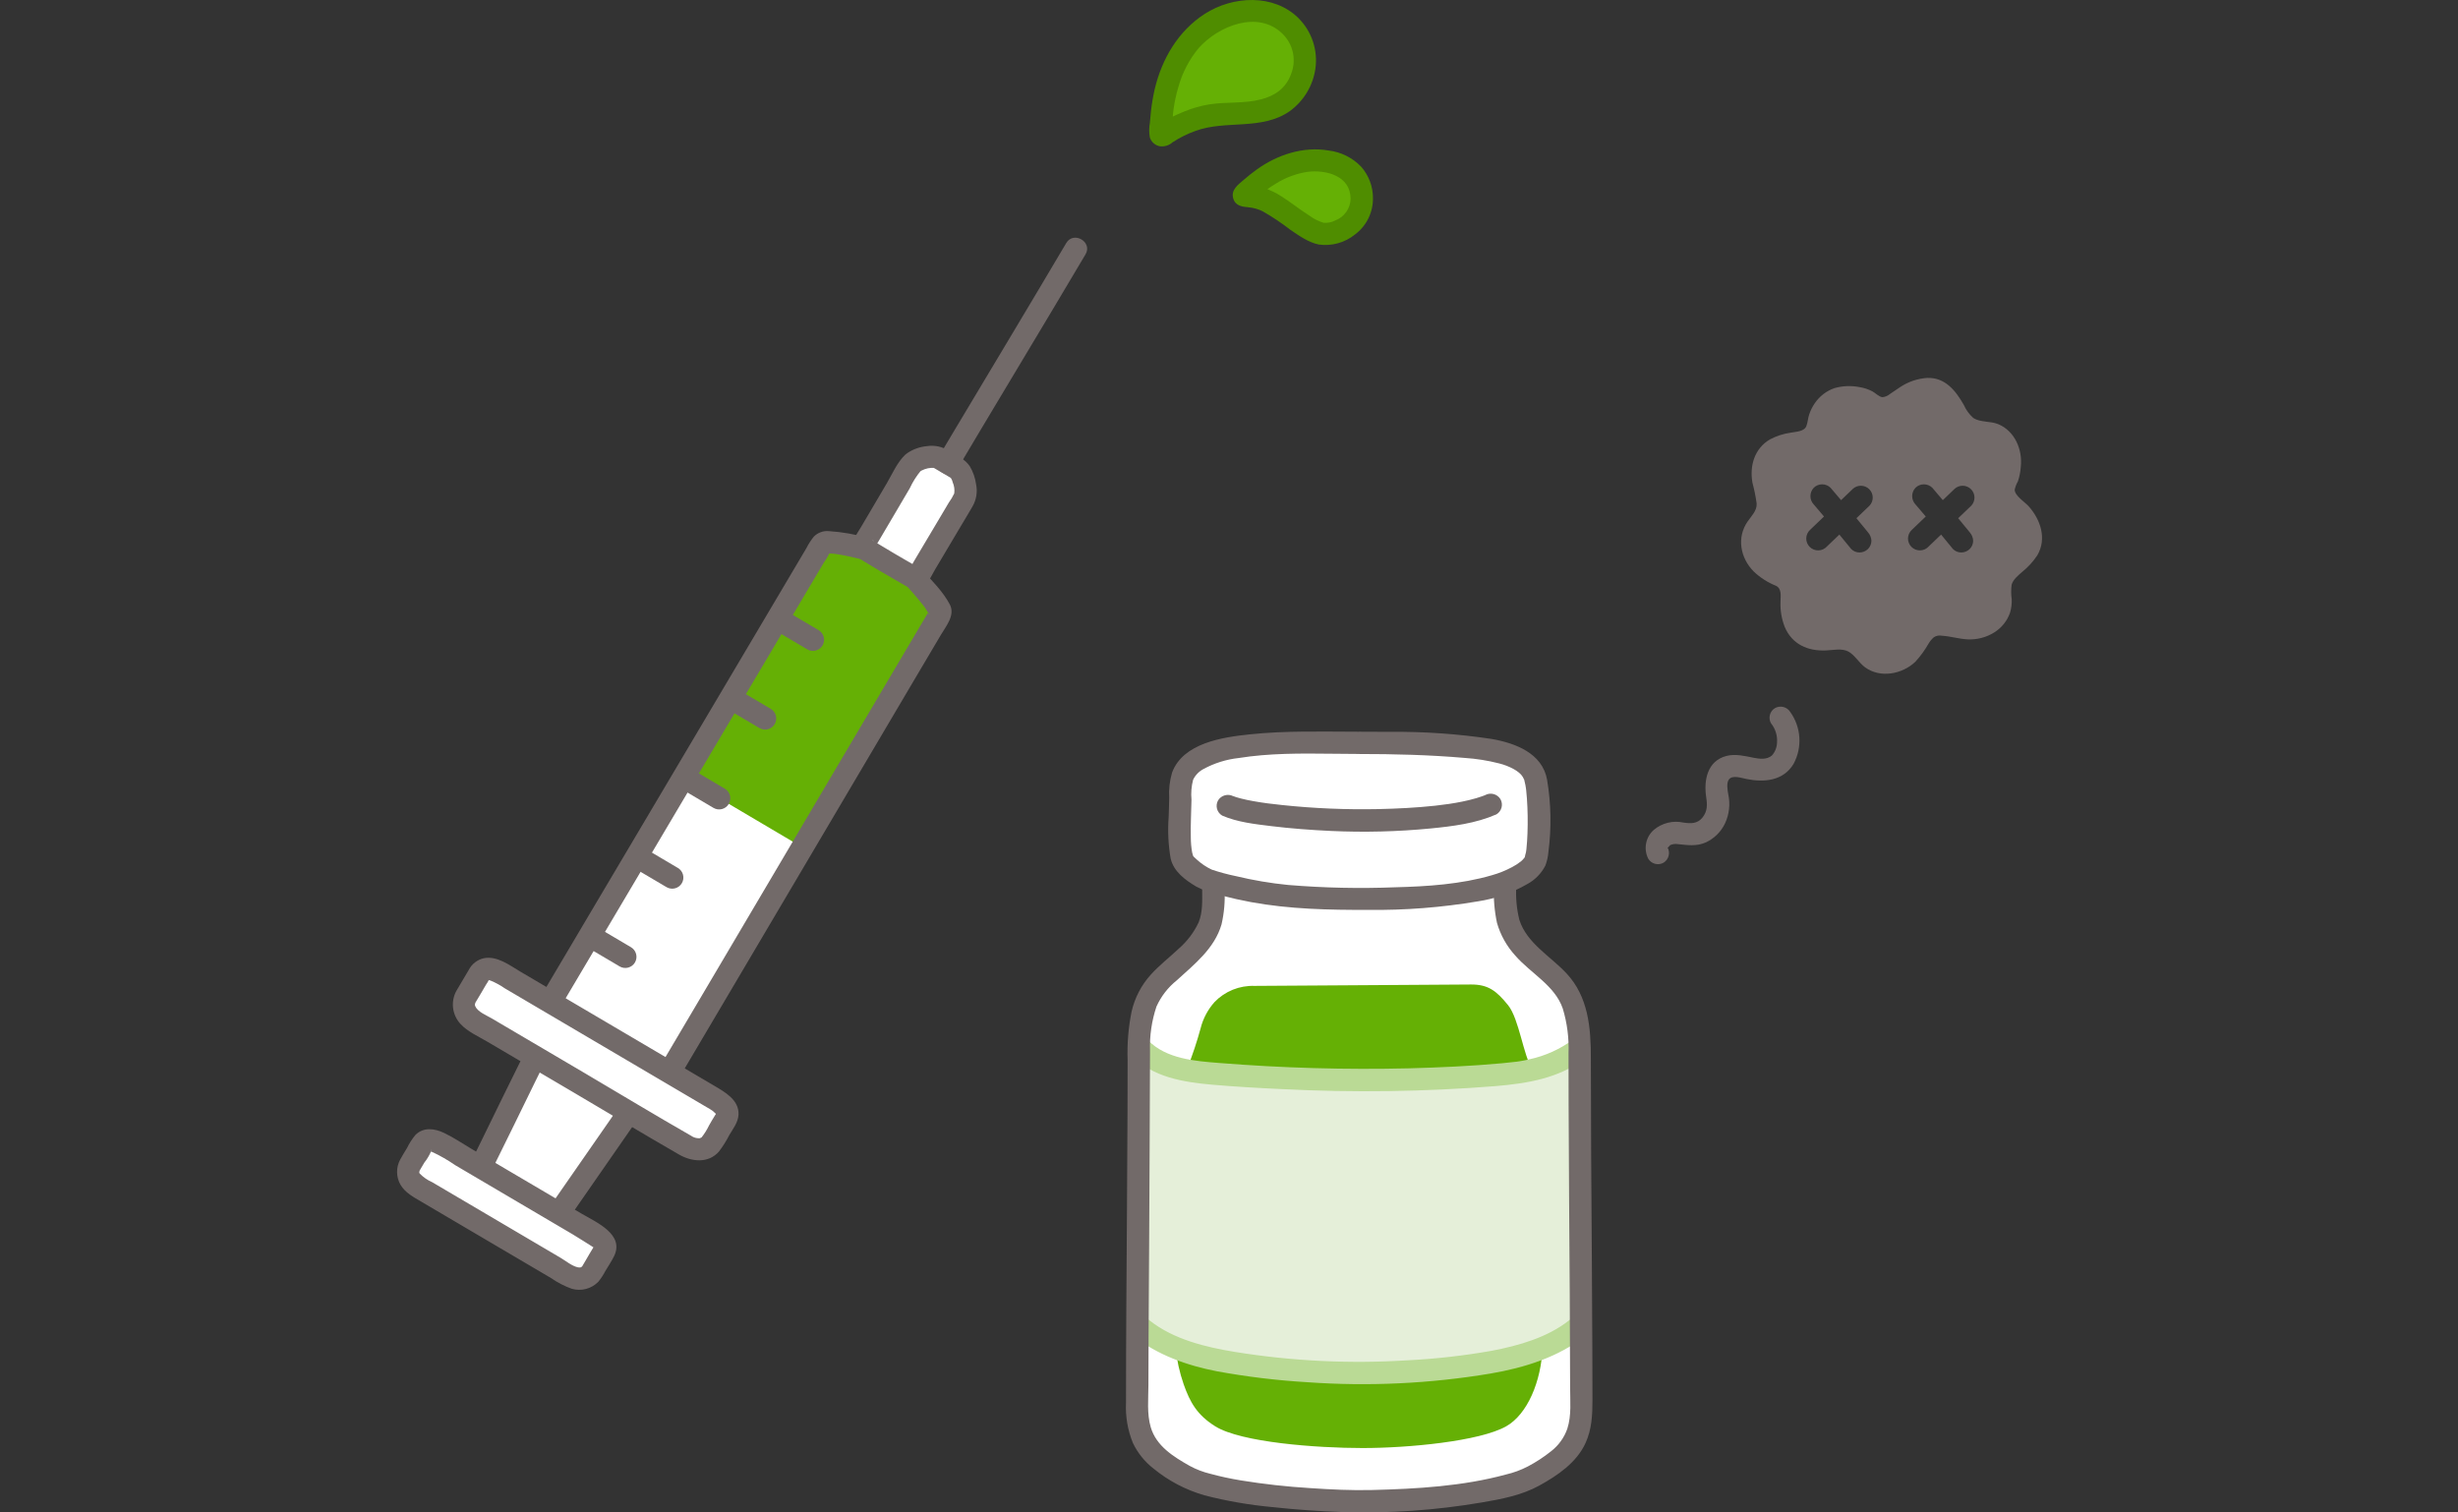 <svg width="130" height="80" viewBox="0 0 130 80" fill="none" xmlns="http://www.w3.org/2000/svg">
<rect x="0" y="0" width="130" height="80" fill="#333333" stroke="none"/>
<mask id="mask0_1621_24472" style="mask-type:alpha" maskUnits="userSpaceOnUse" x="0" y="0" width="130" height="80">
<path d="M0 0H130V80H0V0Z" fill="#D9D9D9"/>
</mask>
<g mask="url(#mask0_1621_24472)">
</g>
<g clip-path="url(#clip0_1621_24472)">
<path d="M63.923 78.543C63.456 78.429 63.006 78.255 62.585 78.025C61.364 77.294 60.145 76.575 60.145 74.547C60.145 68.001 60.23 62.318 60.23 55.586C60.195 54.664 60.346 53.744 60.673 52.882C61.176 51.702 62.596 50.949 63.379 49.934C64.162 48.918 64.173 48.368 64.173 47.055L64.165 46.635C66.779 47.393 68.915 47.54 71.545 47.54C73.054 47.57 74.563 47.516 76.066 47.378C77.169 47.245 78.484 47.111 79.603 46.684C79.603 46.793 79.605 46.861 79.605 46.861C79.605 48.175 79.616 48.918 80.399 49.932C81.181 50.947 82.601 51.701 83.105 52.881C83.432 53.743 83.583 54.663 83.548 55.585C83.548 62.317 83.633 68 83.633 74.546C83.633 76.575 82.414 77.293 81.193 78.024C79.526 79.022 74.669 79.383 72.012 79.413C69.866 79.39 66.162 79.152 63.923 78.543Z" fill="white"/>
<path d="M71.861 39.294C70.329 39.294 68.598 39.223 67.07 39.347C65.79 39.452 63.531 39.586 62.699 40.759C62.429 41.139 62.428 41.637 62.428 42.103C62.428 43.057 62.243 45.192 62.654 45.665C63.022 46.05 63.463 46.359 63.951 46.574C66.663 47.385 68.843 47.54 71.543 47.54C73.052 47.57 74.561 47.516 76.064 47.378C77.572 47.197 79.474 47.013 80.73 46.083C80.919 45.955 81.075 45.783 81.182 45.581C81.469 44.981 81.46 41.642 81.127 40.94C80.511 39.641 77.994 39.553 76.778 39.445C75.144 39.297 73.501 39.294 71.861 39.294Z" fill="white"/>
<path d="M61.412 70.928C61.046 70.739 60.7 70.515 60.378 70.258L60.156 70.079C60.18 65.29 60.23 60.746 60.23 55.586C60.23 55.512 60.23 55.438 60.231 55.365C61.149 56.404 62.636 56.634 63.94 56.769C64.438 56.82 68.439 57.13 72.187 57.13C75.818 57.13 79.602 56.874 80.634 56.685C81.691 56.52 82.691 56.1 83.546 55.46C83.546 55.502 83.546 55.544 83.546 55.586C83.546 60.745 83.595 65.29 83.62 70.079L83.398 70.258C82.469 71.011 81.216 71.458 80.145 71.765C78.324 72.287 74.562 72.621 71.889 72.629C69.213 72.621 65.426 72.248 63.629 71.765C62.862 71.567 62.119 71.286 61.412 70.928Z" fill="#E5EFD9"/>
<path d="M39.552 35.385C41.024 32.901 42.364 30.639 43.368 28.942C43.433 28.831 43.517 28.698 43.646 28.688C44.366 28.631 45.989 29.075 47.362 29.446C48.325 30.542 49.215 31.45 49.727 32.274C49.793 32.382 49.702 32.523 49.637 32.632C46.062 38.676 38.235 51.942 35.408 56.721C36.339 57.268 37.228 57.792 37.815 58.137C38.416 58.491 38.593 58.844 38.389 59.187L37.672 60.397C37.48 60.722 36.97 61.006 36.264 60.59L33.265 58.825L33.167 58.968C32.708 59.633 30.02 63.5 29.705 63.956L29.556 64.172L31.426 65.273C31.96 65.588 32.115 65.901 31.936 66.205L31.3 67.279C31.13 67.568 30.677 67.82 30.05 67.451L26.142 65.15L26.093 65.122L22.137 62.793C21.511 62.424 21.513 61.907 21.684 61.618L22.319 60.544C22.5 60.239 22.849 60.224 23.384 60.539L25.425 61.741L25.54 61.511C25.788 61.016 27.875 56.745 28.236 56.022C28.236 56.022 28.259 55.977 28.298 55.899L25.15 54.046C24.445 53.631 24.448 53.048 24.64 52.722L25.355 51.513C25.558 51.169 25.953 51.153 26.555 51.507L29.12 53.017L29.243 52.779C31.09 49.656 34.812 43.38 38.195 37.673C38.656 36.897 39.11 36.131 39.552 35.385Z" fill="white"/>
<path d="M48.289 24.474C48.208 24.542 48.14 24.624 48.086 24.715C47.611 25.518 46.394 27.588 45.919 28.392C45.856 28.499 45.778 28.645 45.714 28.753C45.63 28.894 45.672 28.996 45.827 29.087C46.07 29.23 46.647 29.58 46.865 29.709L47.184 29.896C47.402 30.025 47.989 30.36 48.231 30.502C48.386 30.593 48.495 30.581 48.578 30.44C49.29 29.237 50.194 27.725 50.97 26.413C51.075 26.227 51.106 26.009 51.057 25.801C51.022 25.605 50.914 24.964 50.591 24.774L49.654 24.222C49.385 24.064 48.784 24.241 48.591 24.305C48.48 24.341 48.378 24.399 48.289 24.474Z" fill="white"/>
<path d="M62.604 73.226C62.385 72.597 62.241 71.943 62.174 71.28C62.649 71.472 63.135 71.634 63.63 71.765C65.428 72.248 69.215 72.621 71.891 72.629C74.564 72.621 78.326 72.286 80.147 71.765C80.633 71.628 81.113 71.467 81.583 71.281C81.514 73.059 80.787 74.808 79.658 75.445C78.258 76.233 74.502 76.593 72.068 76.593C69.634 76.593 65.638 76.295 64.275 75.445C63.313 74.845 62.94 74.175 62.604 73.226Z" fill="#65B005"/>
<path d="M63.499 54.391C63.629 53.874 63.882 53.397 64.238 52.999C64.51 52.717 64.839 52.496 65.203 52.349C65.567 52.203 65.958 52.134 66.35 52.148L77.805 52.074C78.7 52.074 79.136 52.395 79.763 53.172C80.341 53.888 80.575 55.86 81.026 56.51L81.05 56.599C80.913 56.632 80.775 56.66 80.637 56.686C79.603 56.875 75.82 57.13 72.189 57.13C68.442 57.13 64.44 56.821 63.943 56.769C63.561 56.73 63.163 56.682 62.768 56.608L62.792 56.51C63.067 55.817 63.303 55.11 63.499 54.391Z" fill="#65B005"/>
<path d="M47.388 29.475L47.364 29.446C45.99 29.075 44.368 28.631 43.647 28.688C43.519 28.698 43.435 28.831 43.369 28.942C41.625 31.89 38.862 36.553 36.16 41.11C38.315 42.382 40.35 43.585 42.438 44.82C45.134 40.255 47.893 35.583 49.638 32.632C49.702 32.524 49.794 32.382 49.727 32.275C49.22 31.457 48.341 30.558 47.388 29.475Z" fill="#65B005"/>
<path d="M68.265 1.383C67.88 0.998 67.383 0.742 66.846 0.651C65.899 0.476 64.92 0.667 64.109 1.184C63.263 1.7 62.592 2.456 62.18 3.355C61.602 4.577 61.45 5.569 61.371 7.055C61.37 7.075 61.375 7.095 61.385 7.112C61.395 7.129 61.41 7.144 61.427 7.153C61.445 7.162 61.465 7.166 61.485 7.164C61.505 7.163 61.524 7.155 61.54 7.143C61.987 6.828 62.475 6.574 62.989 6.388C63.619 6.15 64.286 6.026 64.959 6.023C65.841 6.063 66.722 5.914 67.541 5.586C68.43 5.193 68.971 4.197 69.026 3.227C69.031 2.884 68.967 2.544 68.836 2.227C68.705 1.91 68.511 1.623 68.265 1.383Z" fill="#65B005"/>
<path d="M72.022 10.509C72.022 10.429 72.022 10.347 72.017 10.262C71.983 9.941 71.866 9.635 71.678 9.372C71.49 9.11 71.237 8.9 70.943 8.765C70.479 8.573 69.982 8.476 69.48 8.481C68.978 8.486 68.482 8.591 68.022 8.792C67.107 9.167 66.61 9.544 65.804 10.278C65.796 10.286 65.791 10.295 65.788 10.305C65.786 10.315 65.787 10.326 65.791 10.336C65.795 10.345 65.801 10.354 65.81 10.36C65.819 10.366 65.829 10.369 65.84 10.369C67.015 10.375 67.656 11.052 68.637 11.709C68.957 11.923 69.531 12.298 69.911 12.366C70.406 12.456 71.117 12.145 71.478 11.795C71.657 11.634 71.799 11.435 71.893 11.213C71.987 10.99 72.031 10.75 72.022 10.509Z" fill="#65B005"/>
<path d="M93.668 38.26C93.897 38.545 94.01 38.906 93.985 39.27C93.98 39.525 93.884 39.771 93.714 39.962C93.435 40.196 93.058 40.143 92.726 40.077C92.264 39.985 91.778 39.863 91.309 39.985C90.297 40.247 90.102 41.269 90.238 42.165C90.299 42.571 90.312 42.912 90.034 43.252C89.767 43.578 89.422 43.566 89.037 43.51C88.763 43.449 88.478 43.452 88.205 43.52C87.932 43.587 87.678 43.717 87.464 43.899C87.254 44.085 87.112 44.335 87.06 44.61C87.007 44.886 87.047 45.17 87.173 45.42C87.253 45.554 87.383 45.651 87.534 45.691C87.685 45.73 87.846 45.709 87.982 45.632C88.115 45.551 88.211 45.422 88.251 45.271C88.29 45.121 88.27 44.961 88.194 44.825C88.212 44.862 88.301 44.724 88.33 44.705C88.461 44.644 88.607 44.625 88.749 44.651C89.266 44.7 89.709 44.777 90.206 44.564C90.663 44.357 91.03 43.992 91.241 43.537C91.459 43.061 91.517 42.526 91.405 42.014C91.368 41.793 91.291 41.399 91.454 41.211C91.651 40.987 92.123 41.156 92.364 41.204C93.304 41.394 94.322 41.307 94.862 40.4C95.091 39.973 95.196 39.491 95.165 39.007C95.134 38.524 94.969 38.059 94.687 37.664C94.605 37.532 94.476 37.436 94.325 37.397C94.175 37.358 94.015 37.377 93.879 37.453C93.744 37.532 93.647 37.662 93.607 37.813C93.568 37.964 93.589 38.124 93.667 38.259L93.668 38.26Z" fill="#726A69"/>
<path d="M107.285 26.77C107.096 26.559 106.56 26.225 106.554 25.905C106.588 25.747 106.646 25.595 106.727 25.455C106.809 25.206 106.86 24.948 106.877 24.686C106.975 23.777 106.556 22.788 105.672 22.431C105.269 22.269 104.733 22.345 104.37 22.112C104.155 21.922 103.983 21.688 103.867 21.425C103.439 20.673 102.887 19.957 101.924 19.99C101.42 20.024 100.932 20.188 100.511 20.466C100.32 20.585 100.141 20.724 99.951 20.844C99.84 20.937 99.702 20.995 99.557 21.009C99.375 20.99 99.186 20.783 99.023 20.698C98.81 20.587 98.581 20.512 98.344 20.475C97.906 20.389 97.454 20.407 97.025 20.528C96.601 20.675 96.236 20.955 95.983 21.325C95.86 21.504 95.762 21.698 95.692 21.903C95.617 22.109 95.613 22.339 95.534 22.541C95.423 22.828 94.98 22.835 94.712 22.885C94.329 22.939 93.958 23.059 93.616 23.238C92.787 23.724 92.525 24.641 92.685 25.538C92.783 25.9 92.857 26.268 92.907 26.639C92.924 27.019 92.636 27.285 92.429 27.584C91.842 28.432 92.041 29.505 92.744 30.222C93.089 30.552 93.495 30.812 93.939 30.989C94.243 31.149 94.172 31.529 94.168 31.833C94.15 32.285 94.226 32.736 94.39 33.157C94.778 34.084 95.618 34.45 96.586 34.404C96.948 34.388 97.424 34.28 97.757 34.463C98.1 34.651 98.317 35.057 98.634 35.292C99.437 35.885 100.597 35.666 101.295 35.009C101.568 34.711 101.807 34.383 102.006 34.031C102.079 33.91 102.171 33.801 102.277 33.708C102.34 33.666 102.41 33.638 102.484 33.624C102.558 33.61 102.634 33.611 102.707 33.627C103.167 33.653 103.613 33.8 104.075 33.819C104.563 33.841 105.047 33.715 105.462 33.458C105.858 33.215 106.158 32.843 106.309 32.405C106.378 32.174 106.407 31.933 106.396 31.692C106.36 31.44 106.359 31.183 106.392 30.931C106.466 30.651 106.741 30.437 106.954 30.246C107.265 29.997 107.534 29.701 107.753 29.368C108.265 28.488 107.921 27.479 107.285 26.77ZM98.793 28.155C98.903 28.278 98.968 28.434 98.977 28.598C98.977 28.764 98.91 28.922 98.793 29.04C98.675 29.156 98.516 29.222 98.35 29.223C98.268 29.223 98.186 29.207 98.11 29.176C98.034 29.144 97.965 29.098 97.907 29.04C97.702 28.782 97.493 28.528 97.281 28.276L96.62 28.909C96.563 28.972 96.494 29.022 96.416 29.057C96.339 29.092 96.256 29.11 96.171 29.112C96.087 29.114 96.002 29.099 95.924 29.067C95.845 29.036 95.774 28.989 95.714 28.929C95.654 28.869 95.607 28.798 95.575 28.72C95.544 28.641 95.528 28.557 95.53 28.473C95.532 28.388 95.551 28.305 95.586 28.228C95.621 28.151 95.671 28.082 95.734 28.025L96.469 27.32C96.289 27.108 96.108 26.896 95.928 26.684C95.814 26.564 95.751 26.406 95.751 26.242C95.751 26.077 95.814 25.919 95.928 25.799C96.046 25.683 96.205 25.618 96.371 25.618C96.537 25.618 96.696 25.683 96.814 25.799C96.999 26.019 97.185 26.237 97.372 26.455L97.995 25.857C98.114 25.748 98.271 25.689 98.433 25.693C98.594 25.697 98.748 25.762 98.862 25.876C98.977 25.99 99.043 26.144 99.046 26.305C99.05 26.466 98.991 26.623 98.881 26.742L98.183 27.411C98.39 27.657 98.594 27.904 98.793 28.154V28.155ZM104.175 28.155C104.284 28.278 104.349 28.434 104.358 28.598C104.358 28.764 104.292 28.922 104.175 29.04C104.056 29.156 103.897 29.222 103.731 29.223C103.649 29.223 103.567 29.207 103.491 29.176C103.415 29.144 103.346 29.098 103.288 29.04C103.083 28.782 102.874 28.528 102.662 28.276L102.001 28.909C101.944 28.972 101.875 29.022 101.798 29.057C101.721 29.092 101.637 29.11 101.553 29.112C101.468 29.114 101.384 29.099 101.305 29.067C101.226 29.036 101.155 28.989 101.095 28.929C101.035 28.869 100.988 28.798 100.957 28.72C100.925 28.641 100.91 28.557 100.911 28.473C100.913 28.388 100.932 28.305 100.967 28.228C101.002 28.151 101.052 28.082 101.115 28.025L101.851 27.32C101.67 27.108 101.49 26.896 101.309 26.684C101.195 26.564 101.132 26.406 101.132 26.242C101.132 26.077 101.195 25.919 101.309 25.799C101.427 25.683 101.586 25.618 101.752 25.618C101.918 25.618 102.078 25.683 102.196 25.799C102.381 26.019 102.566 26.237 102.753 26.455L103.376 25.857C103.495 25.748 103.652 25.689 103.814 25.693C103.975 25.697 104.129 25.762 104.244 25.876C104.358 25.99 104.424 26.144 104.427 26.305C104.431 26.466 104.372 26.623 104.263 26.742L103.565 27.411C103.771 27.657 103.975 27.904 104.175 28.154V28.155Z" fill="#726A69"/>
<path d="M64.635 43.138C65.45 43.491 66.363 43.59 67.238 43.697C68.29 43.826 69.349 43.904 70.407 43.953C72.159 44.034 73.915 43.99 75.661 43.821C76.839 43.706 78.05 43.554 79.143 43.075C79.277 42.995 79.375 42.866 79.415 42.715C79.454 42.564 79.433 42.403 79.355 42.268C79.273 42.136 79.143 42.04 78.993 42.001C78.842 41.962 78.682 41.981 78.546 42.057C78.636 42.017 78.518 42.068 78.497 42.077C78.448 42.095 78.4 42.113 78.351 42.13C78.258 42.163 78.165 42.192 78.071 42.22C77.83 42.291 77.585 42.349 77.34 42.399C76.867 42.496 76.39 42.564 75.911 42.616C74.901 42.725 73.884 42.775 72.868 42.797C71.186 42.831 69.503 42.76 67.83 42.584C67.294 42.529 66.806 42.469 66.278 42.374C66.058 42.334 65.838 42.29 65.622 42.234C65.539 42.213 65.456 42.19 65.375 42.164C65.333 42.151 65.068 42.048 65.234 42.12C65.097 42.045 64.937 42.026 64.787 42.066C64.637 42.105 64.507 42.2 64.425 42.331C64.347 42.466 64.326 42.627 64.365 42.778C64.405 42.929 64.502 43.058 64.637 43.138H64.635Z" fill="#726A69"/>
<path d="M71.861 38.704C69.935 38.702 68.017 38.641 66.098 38.843C64.658 38.994 62.576 39.298 61.99 40.861C61.861 41.3 61.809 41.757 61.837 42.213C61.833 42.551 61.818 42.889 61.808 43.227C61.754 43.954 61.789 44.686 61.913 45.406C62.069 46.1 62.685 46.547 63.267 46.895C63.688 47.115 64.138 47.275 64.604 47.368C65.116 47.502 65.632 47.617 66.152 47.714C68.203 48.091 70.276 48.133 72.356 48.128C74.304 48.152 76.251 48 78.172 47.675C79.086 47.536 79.966 47.229 80.766 46.768C81.181 46.546 81.519 46.202 81.733 45.784C81.82 45.551 81.875 45.307 81.894 45.059C82.059 43.791 82.035 42.505 81.823 41.243C81.574 39.841 80.143 39.304 78.889 39.086C77.119 38.819 75.331 38.693 73.541 38.71C72.981 38.703 72.421 38.703 71.86 38.703C71.1 38.703 71.098 39.882 71.86 39.882C73.736 39.882 75.6 39.927 77.469 40.09C78.079 40.13 78.684 40.226 79.275 40.377C79.549 40.444 79.813 40.546 80.06 40.681C80.159 40.735 80.252 40.798 80.338 40.869C80.419 40.935 80.489 41.013 80.543 41.102C80.574 41.154 80.642 41.338 80.581 41.151C80.592 41.184 80.606 41.217 80.615 41.252C80.638 41.345 80.661 41.437 80.678 41.531C80.689 41.591 80.699 41.652 80.707 41.712C80.693 41.611 80.712 41.752 80.716 41.784C80.732 41.932 80.745 42.081 80.756 42.23C80.799 42.847 80.809 43.466 80.786 44.084C80.776 44.357 80.759 44.629 80.731 44.901C80.727 44.945 80.71 45.061 80.726 44.952C80.72 44.998 80.713 45.044 80.704 45.09C80.679 45.174 80.658 45.26 80.643 45.346C80.643 45.362 80.608 45.433 80.652 45.328C80.704 45.207 80.637 45.352 80.626 45.367C80.573 45.436 80.514 45.499 80.448 45.556C80.3 45.674 80.141 45.777 79.973 45.865C79.631 46.048 79.27 46.193 78.896 46.297C77.271 46.772 75.493 46.888 73.808 46.931C71.912 47.006 70.014 46.966 68.123 46.809C67.196 46.717 66.276 46.561 65.369 46.343C64.935 46.254 64.506 46.138 64.086 45.997C63.798 45.861 63.533 45.683 63.299 45.468C63.248 45.423 63.198 45.376 63.149 45.329C63.122 45.303 63.096 45.275 63.072 45.246C63.078 45.253 63.129 45.344 63.111 45.289C63.075 45.179 63.113 45.313 63.1 45.268C63.083 45.209 63.066 45.151 63.051 45.091C63.004 44.829 62.981 44.563 62.981 44.297C62.964 43.631 63.004 42.966 63.016 42.3C62.983 41.946 63.012 41.588 63.102 41.244C63.217 41.004 63.406 40.808 63.641 40.682C64.219 40.367 64.854 40.167 65.509 40.095C67.129 39.836 68.792 39.849 70.427 39.868C70.904 39.874 71.382 39.88 71.859 39.88C72.621 39.884 72.623 38.705 71.861 38.704Z" fill="#726A69"/>
<path d="M59.961 70.675C61.223 71.678 62.793 72.23 64.364 72.534C65.943 72.823 67.538 73.016 69.141 73.111C72.385 73.342 75.644 73.187 78.851 72.649C80.606 72.349 82.411 71.793 83.82 70.675C83.93 70.564 83.992 70.414 83.992 70.258C83.992 70.102 83.93 69.952 83.82 69.841C83.708 69.734 83.558 69.674 83.402 69.674C83.247 69.674 83.097 69.734 82.984 69.841C81.846 70.745 80.304 71.182 78.896 71.448C77.418 71.71 75.924 71.879 74.424 71.953C71.389 72.144 68.342 71.996 65.34 71.514C63.768 71.257 62.069 70.851 60.798 69.841C60.685 69.735 60.536 69.675 60.38 69.675C60.225 69.675 60.076 69.735 59.962 69.841C59.853 69.952 59.791 70.102 59.791 70.258C59.791 70.414 59.853 70.564 59.962 70.675H59.961Z" fill="#BADA95"/>
<path d="M59.88 55.856C60.975 56.979 62.588 57.239 64.083 57.371C65.329 57.482 66.579 57.55 67.827 57.608C71.587 57.8 75.355 57.747 79.108 57.448C80.772 57.308 82.445 57.036 83.81 55.995C83.942 55.913 84.037 55.783 84.076 55.633C84.116 55.483 84.096 55.324 84.022 55.188C83.942 55.054 83.813 54.956 83.662 54.917C83.51 54.877 83.349 54.899 83.214 54.977C82.523 55.49 81.73 55.85 80.888 56.031C80.722 56.07 80.554 56.105 80.386 56.132C80.345 56.138 80.304 56.144 80.263 56.15C80.126 56.172 80.318 56.145 80.207 56.158C79.952 56.189 79.696 56.216 79.44 56.24C77.805 56.39 76.16 56.464 74.519 56.508C71.174 56.587 67.828 56.493 64.493 56.226C63.189 56.125 61.676 56.009 60.715 55.022C60.183 54.477 59.348 55.311 59.879 55.856H59.88Z" fill="#BADA95"/>
<path d="M63.581 47.054C63.581 47.658 63.615 48.233 63.397 48.782C63.147 49.315 62.788 49.791 62.343 50.178C61.854 50.639 61.317 51.051 60.866 51.551C60.364 52.106 60.014 52.779 59.848 53.508C59.678 54.352 59.608 55.213 59.638 56.074C59.638 56.987 59.636 57.901 59.632 58.815C59.626 60.529 59.616 62.243 59.604 63.958C59.581 67.369 59.554 70.779 59.553 74.191C59.517 74.919 59.641 75.648 59.917 76.324C60.17 76.855 60.544 77.32 61.01 77.681C61.801 78.329 62.716 78.809 63.7 79.093C64.884 79.398 66.091 79.607 67.309 79.717C68.55 79.854 69.799 79.938 71.048 79.981C73.496 80.055 75.946 79.884 78.361 79.472C79.388 79.3 80.483 79.09 81.405 78.582C82.376 78.048 83.386 77.363 83.859 76.324C84.187 75.602 84.223 74.854 84.223 74.072C84.223 73.199 84.221 72.325 84.217 71.452C84.211 69.738 84.201 68.025 84.189 66.311C84.164 62.858 84.139 59.405 84.138 55.952C84.138 54.339 84 52.721 82.851 51.487C82.009 50.582 80.745 49.89 80.355 48.649C80.211 48.064 80.157 47.462 80.195 46.861C80.195 46.102 79.013 46.101 79.013 46.861C78.983 47.516 79.037 48.173 79.173 48.815C79.358 49.458 79.689 50.05 80.141 50.545C80.952 51.479 82.233 52.124 82.653 53.346C82.884 54.111 82.987 54.909 82.957 55.708C82.958 56.587 82.959 57.465 82.961 58.345C82.966 60.028 82.975 61.712 82.987 63.395C83.01 66.719 83.037 70.042 83.041 73.365C83.041 74.095 83.121 74.866 82.893 75.571C82.73 76.039 82.434 76.45 82.043 76.756C81.659 77.064 81.246 77.334 80.81 77.564C80.44 77.756 80.047 77.901 79.641 77.995C77.363 78.615 74.918 78.753 72.567 78.813C71.475 78.841 70.38 78.785 69.291 78.712C68.063 78.638 66.839 78.502 65.624 78.304C65.082 78.216 64.545 78.099 64.016 77.956C63.635 77.865 63.268 77.725 62.924 77.538C62.061 77.05 61.154 76.489 60.861 75.492C60.651 74.774 60.737 73.986 60.738 73.248C60.74 72.4 60.742 71.553 60.746 70.706C60.753 69.054 60.763 67.402 60.776 65.751C60.799 62.362 60.809 58.974 60.823 55.585C60.796 54.79 60.911 53.996 61.163 53.242C61.407 52.7 61.776 52.224 62.24 51.853C63.176 50.997 64.235 50.168 64.605 48.895C64.744 48.291 64.798 47.671 64.764 47.053C64.764 46.294 63.582 46.292 63.582 47.053L63.581 47.054Z" fill="#726A69"/>
<path d="M50.636 24.803C52.308 21.978 54.008 19.17 55.689 16.35C56.265 15.384 56.839 14.418 57.413 13.451C57.8 12.796 56.779 12.202 56.392 12.856C54.466 16.112 52.517 19.354 50.575 22.601C50.254 23.136 49.934 23.672 49.616 24.209C49.228 24.864 50.249 25.458 50.636 24.804L50.636 24.803Z" fill="#726A69"/>
<path d="M47.934 30.972C48.162 31.226 48.389 31.482 48.607 31.744C48.706 31.864 48.804 31.984 48.898 32.109C48.939 32.164 49.126 32.497 49.168 32.496C48.959 32.499 49.299 32.113 49.113 32.358C49.086 32.397 49.061 32.438 49.039 32.48L48.92 32.681C48.817 32.855 48.714 33.03 48.611 33.203L47.296 35.429C46.265 37.173 45.235 38.917 44.205 40.66C42.043 44.322 39.881 47.983 37.719 51.644C36.824 53.16 35.928 54.676 35.032 56.191C34.644 56.846 35.666 57.44 36.052 56.786C37.919 53.631 39.784 50.475 41.647 47.317C43.852 43.584 46.056 39.851 48.261 36.118L49.759 33.586C50.038 33.113 50.53 32.539 50.236 31.976C49.884 31.299 49.274 30.701 48.77 30.137C48.262 29.57 47.429 30.406 47.934 30.971V30.972Z" fill="#726A69"/>
<path d="M29.754 53.076C31.569 50.008 33.387 46.941 35.206 43.875C37.379 40.21 39.551 36.544 41.724 32.877C42.227 32.028 42.731 31.178 43.234 30.328L43.581 29.742C43.697 29.586 43.796 29.418 43.876 29.241L43.918 29.172C43.689 29.246 43.63 29.28 43.74 29.273C43.812 29.285 43.886 29.287 43.959 29.279C44.099 29.288 44.239 29.305 44.378 29.33C44.783 29.398 45.182 29.491 45.58 29.588C46.319 29.768 46.634 28.631 45.895 28.451C45.226 28.26 44.539 28.14 43.845 28.094C43.697 28.079 43.547 28.098 43.407 28.149C43.267 28.201 43.141 28.282 43.038 28.389C42.888 28.576 42.758 28.778 42.65 28.992C42.218 29.722 41.786 30.451 41.354 31.18C40.306 32.949 39.258 34.718 38.21 36.487C35.98 40.251 33.75 44.015 31.519 47.777C30.59 49.345 29.661 50.913 28.733 52.481C28.345 53.136 29.367 53.73 29.754 53.076Z" fill="#726A69"/>
<path d="M68.683 0.966C67.365 -0.344 65.199 -0.221 63.717 0.734C62.309 1.642 61.448 3.119 61.068 4.725C60.98 5.113 60.914 5.505 60.871 5.899C60.847 6.101 60.829 6.304 60.814 6.506C60.768 6.759 60.768 7.018 60.814 7.271C60.851 7.386 60.917 7.489 61.007 7.57C61.096 7.651 61.206 7.708 61.324 7.733C61.447 7.752 61.574 7.744 61.694 7.708C61.814 7.672 61.924 7.61 62.017 7.526C62.398 7.277 62.808 7.074 63.238 6.921C64.845 6.336 66.744 6.913 68.217 5.877C68.579 5.614 68.885 5.281 69.116 4.899C69.348 4.517 69.501 4.092 69.567 3.65C69.639 3.165 69.596 2.669 69.442 2.203C69.288 1.737 69.028 1.314 68.68 0.966C68.161 0.409 67.326 1.245 67.844 1.8C68.12 2.075 68.308 2.425 68.384 2.807C68.46 3.188 68.421 3.583 68.273 3.943C67.996 4.674 67.436 5.062 66.699 5.254C65.797 5.49 64.868 5.377 63.955 5.522C63.499 5.596 63.054 5.723 62.628 5.901C62.379 6.002 62.13 6.109 61.891 6.232C61.794 6.281 61.698 6.335 61.604 6.391C61.528 6.437 61.387 6.572 61.323 6.596H61.637L61.582 6.584L61.842 6.736L61.801 6.697L61.953 6.957C61.947 6.736 61.966 6.515 62.011 6.299C62.027 6.122 62.044 5.945 62.068 5.769C62.123 5.372 62.209 4.98 62.325 4.596C62.532 3.845 62.896 3.146 63.394 2.547C64.432 1.372 66.543 0.505 67.844 1.8C68.386 2.337 69.223 1.503 68.683 0.966Z" fill="#4F8D00"/>
<path d="M72.614 10.509C72.624 9.886 72.399 9.28 71.985 8.813C71.528 8.34 70.921 8.038 70.267 7.96C68.925 7.732 67.56 8.183 66.469 8.965C66.231 9.137 66.001 9.32 65.78 9.512C65.49 9.761 65.104 10.033 65.218 10.473C65.326 10.888 65.68 10.935 66.042 10.966C66.3 10.991 66.552 11.062 66.784 11.178C67.296 11.471 67.787 11.8 68.254 12.161C68.703 12.467 69.212 12.828 69.754 12.935C70.091 12.982 70.434 12.958 70.761 12.867C71.088 12.776 71.394 12.62 71.658 12.407C71.955 12.187 72.196 11.9 72.362 11.571C72.528 11.241 72.614 10.877 72.614 10.508C72.632 9.749 71.45 9.75 71.431 10.508C71.427 10.76 71.347 11.005 71.201 11.211C71.055 11.417 70.851 11.574 70.615 11.663C70.425 11.761 70.212 11.802 69.999 11.782C69.724 11.698 69.466 11.567 69.236 11.394C68.719 11.068 68.243 10.677 67.724 10.354C67.16 9.994 66.509 9.795 65.841 9.779L66.139 9.859L66.1 9.843L66.371 10.195L66.357 10.159L66.297 10.613C66.382 10.525 66.476 10.446 66.578 10.377C66.685 10.284 66.793 10.192 66.905 10.104C67.092 9.957 67.288 9.824 67.493 9.704C67.995 9.391 68.555 9.182 69.14 9.09C70.152 8.964 71.429 9.308 71.43 10.508C71.433 11.268 72.615 11.27 72.614 10.509Z" fill="#4F8D00"/>
<path d="M26.052 61.808C26.808 60.295 27.541 58.77 28.288 57.251C28.441 56.94 28.593 56.629 28.748 56.319C28.823 56.184 28.843 56.024 28.803 55.874C28.764 55.723 28.668 55.594 28.536 55.513C28.4 55.435 28.239 55.414 28.088 55.454C27.937 55.493 27.807 55.59 27.727 55.724C26.95 57.277 26.197 58.841 25.432 60.399C25.298 60.669 25.166 60.943 25.031 61.213C24.955 61.349 24.935 61.509 24.975 61.659C25.014 61.809 25.11 61.938 25.243 62.02C25.378 62.097 25.539 62.118 25.69 62.079C25.842 62.039 25.971 61.942 26.052 61.808Z" fill="#726A69"/>
<path d="M30.215 64.254C31.17 62.87 32.129 61.488 33.092 60.109C33.287 59.828 33.481 59.547 33.676 59.266C33.754 59.131 33.775 58.97 33.735 58.819C33.696 58.669 33.598 58.539 33.464 58.459C33.328 58.383 33.168 58.363 33.017 58.403C32.866 58.442 32.737 58.538 32.656 58.671C31.675 60.091 30.691 61.508 29.703 62.923C29.534 63.169 29.364 63.414 29.194 63.658C29.116 63.794 29.095 63.954 29.135 64.105C29.174 64.256 29.272 64.385 29.406 64.465C29.542 64.541 29.702 64.561 29.853 64.522C30.004 64.482 30.134 64.386 30.215 64.254Z" fill="#726A69"/>
<path d="M31.06 56.841L26.01 53.869C25.726 53.701 25.265 53.528 25.127 53.21C25.159 53.284 25.092 53.086 25.123 53.198C25.117 53.159 25.117 53.119 25.123 53.08C25.102 53.203 25.139 53.033 25.146 53.02C25.081 53.143 25.177 52.976 25.182 52.969C25.361 52.679 25.53 52.381 25.703 52.087C25.765 52 25.82 51.908 25.866 51.812C25.857 51.838 25.921 51.81 25.868 51.814C25.733 51.824 25.911 51.856 25.944 51.867C26.208 51.975 26.46 52.112 26.694 52.275L28.202 53.163L34.255 56.727L37.367 58.559C37.482 58.621 37.594 58.69 37.701 58.765C37.755 58.806 37.802 58.871 37.858 58.908C37.787 58.862 37.959 59.014 37.881 58.94C37.869 58.928 37.887 58.864 37.889 58.858C37.829 59.016 37.974 58.756 37.825 58.981C37.708 59.157 37.608 59.348 37.5 59.529C37.392 59.755 37.258 59.969 37.103 60.166C37.133 60.144 37.029 60.203 37.01 60.206C36.846 60.217 36.683 60.17 36.549 60.074C34.706 59.021 32.89 57.919 31.06 56.842C30.404 56.456 29.808 57.474 30.464 57.86C32.279 58.929 34.084 60.014 35.909 61.066C36.58 61.453 37.465 61.551 38.024 60.91C38.233 60.636 38.417 60.343 38.573 60.036C38.772 59.701 39.039 59.361 39.059 58.958C39.098 58.176 38.326 57.754 37.747 57.413L36.067 56.424L29.332 52.458L27.534 51.401C26.956 51.06 26.293 50.543 25.583 50.685C25.413 50.724 25.254 50.8 25.117 50.908C24.98 51.015 24.869 51.152 24.79 51.307C24.588 51.641 24.393 51.979 24.194 52.314C24.01 52.598 23.926 52.936 23.958 53.273C23.989 53.61 24.133 53.927 24.366 54.173C24.732 54.569 25.302 54.821 25.764 55.093L27.43 56.074L30.463 57.859C31.12 58.246 31.716 57.227 31.06 56.841Z" fill="#726A69"/>
<path d="M26.441 64.641L22.859 62.532C22.612 62.424 22.389 62.269 22.202 62.076C22.165 62.023 22.182 62.061 22.177 61.989C22.177 61.982 22.167 61.89 22.177 61.95C22.188 62.018 22.212 61.875 22.18 61.94C22.158 61.982 22.251 61.819 22.262 61.8L22.445 61.491C22.592 61.308 22.712 61.105 22.802 60.888C22.833 60.728 22.833 60.9 22.799 60.87C22.784 60.879 22.768 60.887 22.751 60.894C22.749 60.899 22.704 60.903 22.702 60.89C22.702 60.894 22.847 60.928 22.86 60.933C23.281 61.129 23.685 61.361 24.067 61.626L29.048 64.559L30.281 65.285C30.661 65.508 31.028 65.755 31.399 65.984C31.423 65.999 31.462 66.075 31.42 65.996C31.388 65.937 31.49 65.813 31.371 66.001C31.237 66.21 31.117 66.429 30.991 66.643C30.942 66.727 30.886 66.811 30.841 66.897C30.836 66.906 30.764 67.025 30.803 66.969C30.835 66.925 30.777 66.999 30.774 67.001C30.809 66.966 30.738 67.029 30.724 67.033C30.667 67.047 30.608 67.047 30.552 67.031C30.245 66.963 29.914 66.687 29.645 66.529L28.537 65.876L26.441 64.641C25.784 64.255 25.189 65.274 25.844 65.66L28.014 66.937L29.142 67.601C29.481 67.837 29.849 68.028 30.238 68.167C30.486 68.24 30.749 68.243 30.998 68.176C31.247 68.11 31.473 67.976 31.652 67.79C31.79 67.618 31.91 67.433 32.012 67.237C32.167 66.976 32.343 66.718 32.477 66.445C33.043 65.287 31.531 64.65 30.75 64.19L24.934 60.766C24.459 60.486 23.989 60.165 23.491 59.927C22.993 59.688 22.404 59.606 21.977 60.025C21.8 60.236 21.65 60.468 21.531 60.715C21.408 60.923 21.273 61.128 21.161 61.342C21.052 61.546 20.997 61.774 21 62.005C21.003 62.236 21.066 62.463 21.18 62.663C21.432 63.095 21.874 63.321 22.289 63.566L23.493 64.275L25.843 65.659C26.501 66.046 27.096 65.027 26.441 64.641Z" fill="#726A69"/>
<path d="M33.492 45.886C34.08 46.232 34.666 46.58 35.254 46.926C35.321 46.965 35.395 46.991 35.472 47.001C35.549 47.012 35.627 47.007 35.702 46.987C35.777 46.968 35.847 46.934 35.909 46.887C35.971 46.84 36.023 46.782 36.062 46.715C36.101 46.648 36.127 46.574 36.138 46.497C36.148 46.42 36.143 46.342 36.124 46.267C36.104 46.193 36.07 46.122 36.023 46.06C35.976 45.999 35.917 45.947 35.85 45.908C35.263 45.562 34.676 45.213 34.089 44.867C34.022 44.828 33.948 44.803 33.871 44.792C33.794 44.782 33.716 44.786 33.641 44.806C33.565 44.825 33.495 44.86 33.433 44.907C33.371 44.953 33.319 45.012 33.28 45.079C33.241 45.146 33.215 45.219 33.205 45.296C33.194 45.373 33.199 45.451 33.218 45.526C33.238 45.601 33.273 45.671 33.319 45.733C33.366 45.795 33.425 45.846 33.492 45.886Z" fill="#726A69"/>
<path d="M35.974 41.693C36.562 42.039 37.148 42.387 37.736 42.733C37.871 42.812 38.032 42.834 38.184 42.795C38.336 42.755 38.465 42.657 38.544 42.522C38.623 42.387 38.645 42.226 38.606 42.075C38.566 41.923 38.468 41.794 38.332 41.715C37.745 41.369 37.158 41.02 36.571 40.675C36.504 40.635 36.429 40.609 36.352 40.598C36.275 40.587 36.196 40.591 36.121 40.611C36.045 40.63 35.974 40.664 35.912 40.711C35.85 40.758 35.798 40.817 35.758 40.884C35.719 40.951 35.694 41.025 35.683 41.102C35.673 41.179 35.678 41.258 35.698 41.333C35.718 41.408 35.752 41.479 35.8 41.54C35.847 41.602 35.907 41.654 35.974 41.693Z" fill="#726A69"/>
<path d="M40.934 33.307C41.521 33.653 42.107 34.002 42.695 34.347C42.762 34.386 42.836 34.412 42.913 34.423C42.99 34.433 43.068 34.428 43.143 34.409C43.218 34.389 43.289 34.355 43.351 34.308C43.413 34.261 43.465 34.203 43.504 34.136C43.543 34.069 43.568 33.995 43.579 33.919C43.59 33.842 43.585 33.764 43.565 33.689C43.545 33.614 43.511 33.544 43.464 33.482C43.417 33.42 43.359 33.368 43.292 33.329C42.704 32.983 42.118 32.635 41.53 32.289C41.395 32.211 41.234 32.19 41.084 32.23C40.933 32.27 40.804 32.368 40.725 32.502C40.647 32.637 40.624 32.797 40.663 32.947C40.702 33.098 40.8 33.227 40.934 33.307Z" fill="#726A69"/>
<path d="M31.012 50.079C31.599 50.425 32.186 50.772 32.773 51.119C32.908 51.198 33.07 51.22 33.221 51.181C33.373 51.141 33.503 51.043 33.582 50.908C33.661 50.773 33.683 50.612 33.643 50.461C33.603 50.309 33.505 50.18 33.37 50.101C32.782 49.755 32.196 49.406 31.608 49.06C31.473 48.981 31.311 48.959 31.16 48.999C31.008 49.039 30.879 49.137 30.799 49.272C30.72 49.407 30.698 49.568 30.738 49.719C30.778 49.87 30.876 50 31.012 50.079Z" fill="#726A69"/>
<path d="M38.453 37.5C39.024 37.836 39.595 38.173 40.166 38.511C40.301 38.59 40.462 38.612 40.614 38.573C40.765 38.533 40.895 38.435 40.974 38.3C41.053 38.165 41.075 38.004 41.036 37.853C40.996 37.702 40.898 37.572 40.762 37.493C40.191 37.157 39.621 36.818 39.05 36.481C38.914 36.403 38.753 36.38 38.601 36.42C38.45 36.46 38.32 36.558 38.241 36.693C38.162 36.828 38.14 36.989 38.179 37.14C38.219 37.291 38.318 37.421 38.453 37.5Z" fill="#726A69"/>
<path d="M47.872 24.057C47.452 24.455 47.187 25.076 46.896 25.572C46.561 26.14 46.226 26.709 45.892 27.277L45.516 27.914C45.347 28.201 45.082 28.536 45.082 28.882C45.082 29.277 45.378 29.504 45.686 29.689C45.95 29.846 46.213 30.006 46.477 30.164C46.866 30.395 47.258 30.62 47.649 30.846C47.95 31.02 48.252 31.221 48.617 31.117C49.048 30.994 49.242 30.48 49.452 30.128C49.904 29.366 50.356 28.605 50.809 27.843C51.015 27.496 51.227 27.151 51.427 26.801C51.64 26.441 51.709 26.015 51.622 25.606C51.576 25.271 51.463 24.948 51.288 24.659C51.038 24.283 50.609 24.097 50.231 23.875C49.876 23.631 49.441 23.532 49.016 23.599C48.65 23.633 48.297 23.758 47.992 23.963C47.86 24.046 47.765 24.175 47.726 24.325C47.686 24.475 47.706 24.634 47.78 24.77C47.859 24.904 47.989 25.002 48.141 25.041C48.292 25.081 48.453 25.059 48.589 24.982C48.784 24.844 49.014 24.763 49.252 24.747C49.302 24.743 49.353 24.743 49.403 24.747C49.358 24.741 49.27 24.678 49.447 24.783C49.605 24.876 49.763 24.969 49.921 25.062C50.015 25.118 50.109 25.174 50.204 25.229C50.335 25.304 50.304 25.295 50.267 25.253C50.325 25.328 50.366 25.416 50.386 25.509C50.468 25.694 50.496 25.899 50.468 26.1C50.39 26.268 50.295 26.429 50.185 26.578C50.081 26.753 49.978 26.928 49.874 27.103C49.663 27.458 49.452 27.813 49.241 28.168C49.034 28.516 48.827 28.863 48.62 29.211L48.325 29.709C48.253 29.854 48.168 29.992 48.069 30.12L48.33 29.969C48.507 29.906 48.595 30.042 48.432 29.933C48.374 29.894 48.307 29.86 48.246 29.825L47.856 29.601C47.678 29.498 47.501 29.395 47.324 29.291C47.16 29.194 46.995 29.096 46.83 28.996L46.41 28.744C46.349 28.707 46.289 28.665 46.225 28.633C46.061 28.55 46.213 28.537 46.243 28.723V29.039C46.312 28.878 46.397 28.725 46.495 28.58L46.746 28.154L47.428 26.997L48.115 25.829C48.271 25.492 48.47 25.176 48.708 24.891C49.261 24.367 48.424 23.534 47.872 24.057Z" fill="#726A69"/>
</g>
<defs>
<clipPath id="clip0_1621_24472">
<rect width="87" height="80" fill="white" transform="translate(21)"/>
</clipPath>
</defs>
</svg>
